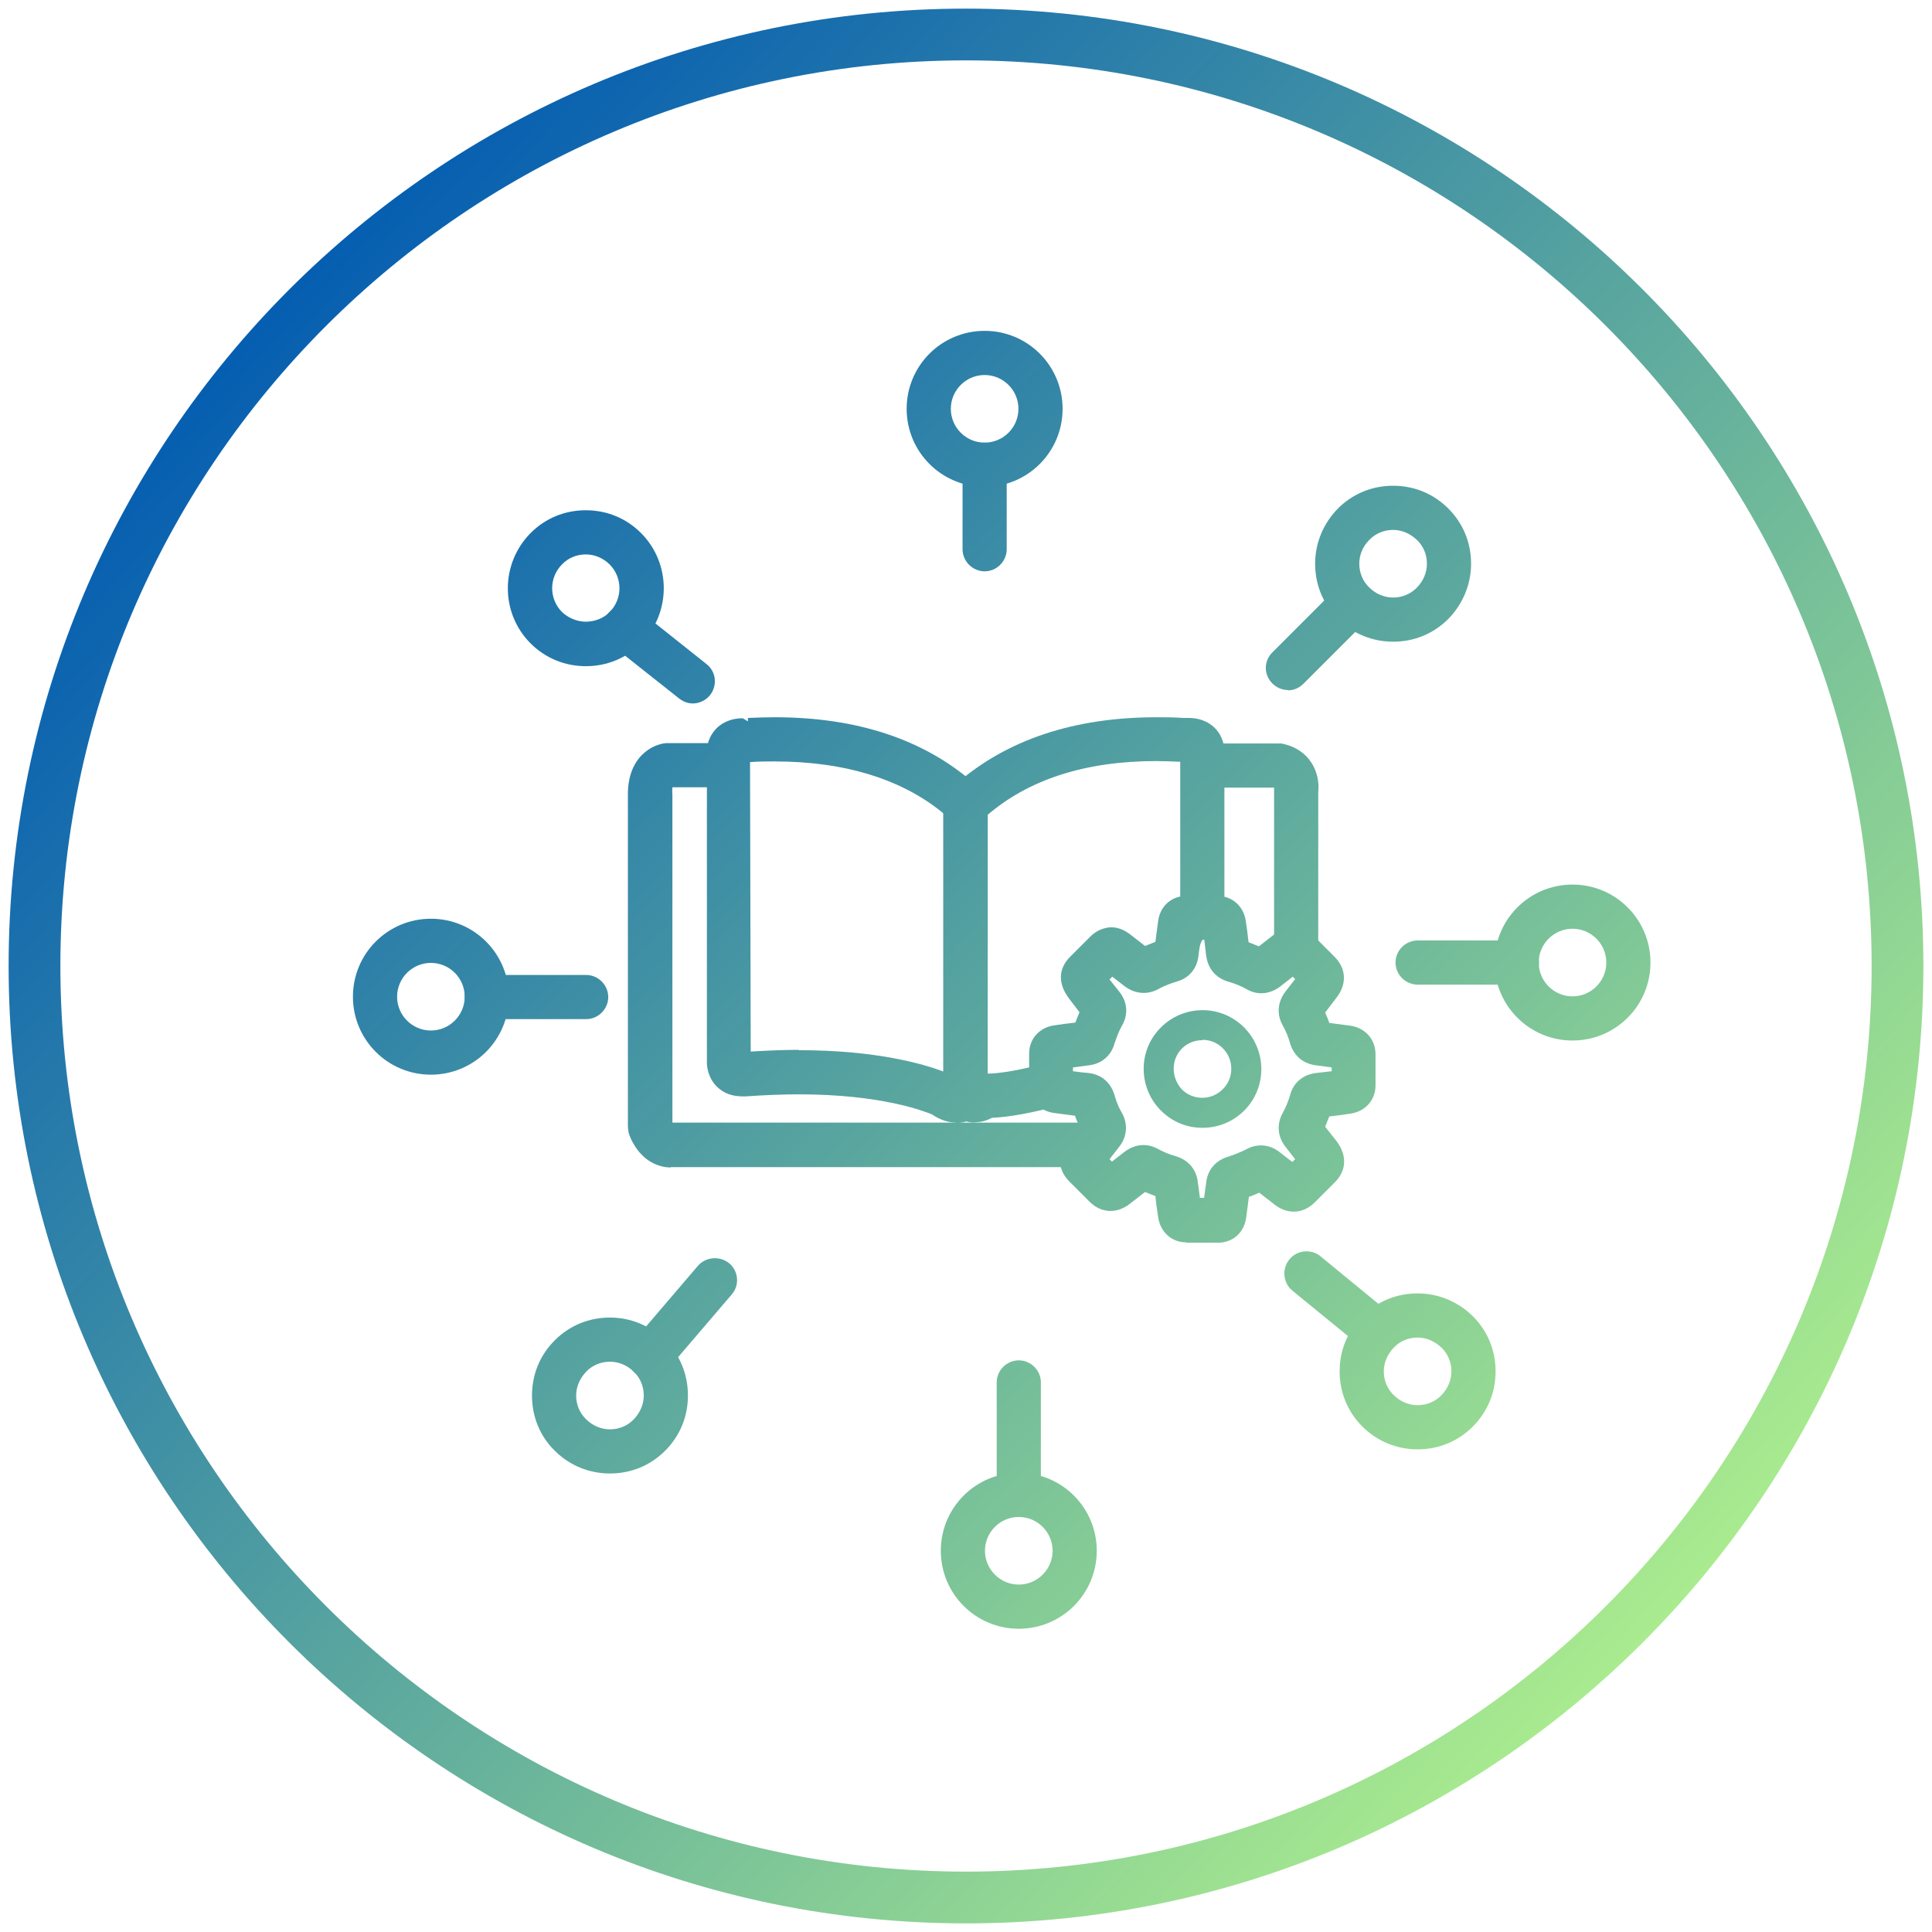 <?xml version="1.0" encoding="UTF-8"?>
<svg xmlns="http://www.w3.org/2000/svg" xmlns:xlink="http://www.w3.org/1999/xlink" id="Layer_1" data-name="Layer 1" width="56" height="56" viewBox="0 0 56 56">
  <defs>
    <style>
      .cls-1 {
        fill: url(#linear-gradient);
      }

      .cls-1, .cls-2, .cls-3, .cls-4, .cls-5, .cls-6, .cls-7, .cls-8, .cls-9, .cls-10, .cls-11, .cls-12, .cls-13, .cls-14, .cls-15, .cls-16, .cls-17, .cls-18, .cls-19, .cls-20, .cls-21, .cls-22, .cls-23, .cls-24, .cls-25, .cls-26, .cls-27, .cls-28, .cls-29, .cls-30, .cls-31, .cls-32, .cls-33, .cls-34, .cls-35, .cls-36, .cls-37, .cls-38, .cls-39, .cls-40, .cls-41, .cls-42, .cls-43, .cls-44, .cls-45 {
        stroke-width: 0px;
      }

      .cls-2 {
        fill: url(#linear-gradient-38);
      }

      .cls-3 {
        fill: url(#linear-gradient-33);
      }

      .cls-4 {
        fill: url(#linear-gradient-29);
      }

      .cls-5 {
        fill: url(#linear-gradient-32);
      }

      .cls-6 {
        fill: url(#linear-gradient-30);
      }

      .cls-7 {
        fill: url(#linear-gradient-31);
      }

      .cls-8 {
        fill: url(#linear-gradient-36);
      }

      .cls-9 {
        fill: url(#linear-gradient-39);
      }

      .cls-10 {
        fill: url(#linear-gradient-34);
      }

      .cls-11 {
        fill: url(#linear-gradient-37);
      }

      .cls-12 {
        fill: url(#linear-gradient-35);
      }

      .cls-13 {
        fill: url(#linear-gradient-28);
      }

      .cls-14 {
        fill: url(#linear-gradient-25);
      }

      .cls-15 {
        fill: url(#linear-gradient-11);
      }

      .cls-16 {
        fill: url(#linear-gradient-12);
      }

      .cls-17 {
        fill: url(#linear-gradient-13);
      }

      .cls-18 {
        fill: url(#linear-gradient-10);
      }

      .cls-19 {
        fill: url(#linear-gradient-17);
      }

      .cls-20 {
        fill: url(#linear-gradient-16);
      }

      .cls-21 {
        fill: url(#linear-gradient-19);
      }

      .cls-22 {
        fill: url(#linear-gradient-15);
      }

      .cls-23 {
        fill: url(#linear-gradient-23);
      }

      .cls-24 {
        fill: url(#linear-gradient-21);
      }

      .cls-25 {
        fill: url(#linear-gradient-18);
      }

      .cls-26 {
        fill: url(#linear-gradient-14);
      }

      .cls-27 {
        fill: url(#linear-gradient-22);
      }

      .cls-28 {
        fill: url(#linear-gradient-20);
      }

      .cls-29 {
        fill: url(#linear-gradient-27);
      }

      .cls-30 {
        fill: url(#linear-gradient-24);
      }

      .cls-31 {
        fill: url(#linear-gradient-26);
      }

      .cls-32 {
        fill: url(#linear-gradient-45);
      }

      .cls-33 {
        fill: url(#linear-gradient-44);
      }

      .cls-34 {
        fill: url(#linear-gradient-42);
      }

      .cls-35 {
        fill: url(#linear-gradient-43);
      }

      .cls-36 {
        fill: url(#linear-gradient-40);
      }

      .cls-37 {
        fill: url(#linear-gradient-41);
      }

      .cls-38 {
        fill: url(#linear-gradient-4);
      }

      .cls-39 {
        fill: url(#linear-gradient-2);
      }

      .cls-40 {
        fill: url(#linear-gradient-3);
      }

      .cls-41 {
        fill: url(#linear-gradient-8);
      }

      .cls-42 {
        fill: url(#linear-gradient-9);
      }

      .cls-43 {
        fill: url(#linear-gradient-7);
      }

      .cls-44 {
        fill: url(#linear-gradient-5);
      }

      .cls-45 {
        fill: url(#linear-gradient-6);
      }
    </style>
    <linearGradient id="linear-gradient" x1="51.29" y1="49.46" x2="6.26" y2="7.96" gradientUnits="userSpaceOnUse">
      <stop offset="0" stop-color="#b5f58c"></stop>
      <stop offset="1" stop-color="#0059b2"></stop>
    </linearGradient>
    <linearGradient id="linear-gradient-2" x1="51.2" y1="47.39" x2="10.95" y2="7.02" xlink:href="#linear-gradient"></linearGradient>
    <linearGradient id="linear-gradient-3" x1="50.88" y1="47.07" x2="11.43" y2="7.5" xlink:href="#linear-gradient"></linearGradient>
    <linearGradient id="linear-gradient-4" x1="46.13" y1="42.31" x2="18.36" y2="14.46" xlink:href="#linear-gradient"></linearGradient>
    <linearGradient id="linear-gradient-5" x1="45.68" y1="41.86" x2="19.02" y2="15.11" xlink:href="#linear-gradient"></linearGradient>
    <linearGradient id="linear-gradient-6" x1="47.99" y1="50.66" x2="7.94" y2="10.49" xlink:href="#linear-gradient"></linearGradient>
    <linearGradient id="linear-gradient-7" x1="47.63" y1="50.3" x2="8.18" y2="10.73" xlink:href="#linear-gradient"></linearGradient>
    <linearGradient id="linear-gradient-8" x1="51.79" y1="47.13" x2="11.41" y2="6.63" xlink:href="#linear-gradient"></linearGradient>
    <linearGradient id="linear-gradient-9" x1="51.3" y1="46.64" x2="11.85" y2="7.07" xlink:href="#linear-gradient"></linearGradient>
    <linearGradient id="linear-gradient-10" x1="55.77" y1="43.29" x2="15.14" y2="2.53" xlink:href="#linear-gradient"></linearGradient>
    <linearGradient id="linear-gradient-11" x1="55.22" y1="42.74" x2="15.77" y2="3.17" xlink:href="#linear-gradient"></linearGradient>
    <linearGradient id="linear-gradient-12" x1="45.36" y1="53.08" x2="5.46" y2="13.06" xlink:href="#linear-gradient"></linearGradient>
    <linearGradient id="linear-gradient-13" x1="45.1" y1="52.82" x2="5.65" y2="13.26" xlink:href="#linear-gradient"></linearGradient>
    <linearGradient id="linear-gradient-14" x1="58.61" y1="42.02" x2="17.34" y2=".62" xlink:href="#linear-gradient"></linearGradient>
    <linearGradient id="linear-gradient-15" x1="57.28" y1="40.68" x2="17.83" y2="1.11" xlink:href="#linear-gradient"></linearGradient>
    <linearGradient id="linear-gradient-16" x1="61.93" y1="37.96" x2="20.65" y2="-3.44" xlink:href="#linear-gradient"></linearGradient>
    <linearGradient id="linear-gradient-17" x1="60.97" y1="37" x2="21.53" y2="-2.57" xlink:href="#linear-gradient"></linearGradient>
    <linearGradient id="linear-gradient-18" x1="58.37" y1="40.73" x2="17.1" y2="-.67" xlink:href="#linear-gradient"></linearGradient>
    <linearGradient id="linear-gradient-19" x1="57.8" y1="40.16" x2="18.35" y2=".59" xlink:href="#linear-gradient"></linearGradient>
    <linearGradient id="linear-gradient-20" x1="50.02" y1="48.71" x2="8.75" y2="7.32" xlink:href="#linear-gradient"></linearGradient>
    <linearGradient id="linear-gradient-21" x1="49.63" y1="48.32" x2="10.18" y2="8.75" xlink:href="#linear-gradient"></linearGradient>
    <linearGradient id="linear-gradient-22" x1="41.77" y1="57.23" x2=".5" y2="15.83" xlink:href="#linear-gradient"></linearGradient>
    <linearGradient id="linear-gradient-23" x1="41.23" y1="56.68" x2="1.78" y2="17.11" xlink:href="#linear-gradient"></linearGradient>
    <linearGradient id="linear-gradient-24" x1="38.45" y1="61.28" x2="-2.81" y2="19.89" xlink:href="#linear-gradient"></linearGradient>
    <linearGradient id="linear-gradient-25" x1="37.54" y1="60.37" x2="-1.91" y2="20.8" xlink:href="#linear-gradient"></linearGradient>
    <linearGradient id="linear-gradient-26" x1="42.01" y1="58.51" x2=".74" y2="17.12" xlink:href="#linear-gradient"></linearGradient>
    <linearGradient id="linear-gradient-27" x1="40.71" y1="57.2" x2="1.26" y2="17.64" xlink:href="#linear-gradient"></linearGradient>
    <linearGradient id="linear-gradient-28" x1="50.36" y1="50.53" x2="9.09" y2="9.13" xlink:href="#linear-gradient"></linearGradient>
    <linearGradient id="linear-gradient-29" x1="48.89" y1="49.05" x2="9.44" y2="9.48" xlink:href="#linear-gradient"></linearGradient>
    <linearGradient id="linear-gradient-30" x1="57.15" y1="42.57" x2="15.18" y2=".47" xlink:href="#linear-gradient"></linearGradient>
    <linearGradient id="linear-gradient-31" x1="56.27" y1="41.69" x2="16.82" y2="2.12" xlink:href="#linear-gradient"></linearGradient>
    <linearGradient id="linear-gradient-32" x1="43.64" y1="55.85" x2="1.87" y2="13.95" xlink:href="#linear-gradient"></linearGradient>
    <linearGradient id="linear-gradient-33" x1="42.86" y1="55.06" x2="3.41" y2="15.5" xlink:href="#linear-gradient"></linearGradient>
    <linearGradient id="linear-gradient-34" x1="50.1" y1="48.98" x2="8.54" y2="7.3" xlink:href="#linear-gradient"></linearGradient>
    <linearGradient id="linear-gradient-35" x1="49.53" y1="48.41" x2="10.08" y2="8.84" xlink:href="#linear-gradient"></linearGradient>
    <linearGradient id="linear-gradient-36" x1="42.76" y1="61.26" x2="-2.72" y2="15.64" xlink:href="#linear-gradient"></linearGradient>
    <linearGradient id="linear-gradient-37" x1="39.71" y1="58.2" x2=".26" y2="18.63" xlink:href="#linear-gradient"></linearGradient>
    <linearGradient id="linear-gradient-38" x1="43.95" y1="57.39" x2="1.98" y2="15.29" xlink:href="#linear-gradient"></linearGradient>
    <linearGradient id="linear-gradient-39" x1="42.24" y1="55.68" x2="2.79" y2="16.11" xlink:href="#linear-gradient"></linearGradient>
    <linearGradient id="linear-gradient-40" x1="50.66" y1="50.62" x2="9.01" y2="8.84" xlink:href="#linear-gradient"></linearGradient>
    <linearGradient id="linear-gradient-41" x1="48.99" y1="48.95" x2="9.54" y2="9.38" xlink:href="#linear-gradient"></linearGradient>
    <linearGradient id="linear-gradient-42" x1="57.79" y1="44.04" x2="15.55" y2="1.67" xlink:href="#linear-gradient"></linearGradient>
    <linearGradient id="linear-gradient-43" x1="55.86" y1="42.1" x2="16.41" y2="2.53" xlink:href="#linear-gradient"></linearGradient>
    <linearGradient id="linear-gradient-44" x1="62.6" y1="42.98" x2="15.88" y2="-3.88" xlink:href="#linear-gradient"></linearGradient>
    <linearGradient id="linear-gradient-45" x1="58.8" y1="39.17" x2="19.35" y2="-.4" xlink:href="#linear-gradient"></linearGradient>
  </defs>
  <path class="cls-1" d="m28,55.75C12.7,55.75.25,43.3.25,28S12.7.25,28,.25s27.75,12.45,27.75,27.75-12.45,27.75-27.75,27.75Zm0-54C13.53,1.75,1.75,13.53,1.75,28s11.78,26.25,26.25,26.25,26.25-11.78,26.25-26.25S42.47,1.75,28,1.75Z"></path>
  <g>
    <g>
      <g>
        <path class="cls-39" d="m34.38,36.01c-.42,0-.75-.3-.81-.73-.03-.2-.06-.4-.08-.61-.1-.04-.2-.08-.3-.12l-.45.35c-.17.13-.36.2-.55.2-.22,0-.43-.09-.61-.27l-.58-.58c-.34-.34-.37-.78-.07-1.16l.35-.45c-.04-.1-.09-.2-.12-.3-.2-.03-.41-.05-.61-.08-.43-.06-.72-.39-.72-.81,0-.3,0-.61,0-.91,0-.43.3-.76.73-.82.2-.03.41-.06.61-.08.04-.11.08-.2.12-.3l-.29-.38c-.35-.45-.32-.89.02-1.23l.58-.58c.2-.2.41-.25.55-.27h.11c.17.01.33.08.48.19l.45.35c.1-.04.2-.08.3-.12.03-.2.05-.41.08-.61.06-.43.39-.72.81-.72h.91c.43,0,.76.3.82.73.03.2.06.41.08.61.1.04.2.08.3.12l.45-.35c.17-.13.36-.2.55-.2.22,0,.43.09.61.27l.58.58c.34.34.36.78.08,1.16l-.35.46c.04.1.09.2.12.3l.61.08c.42.06.72.38.73.81,0,.31,0,.61,0,.92,0,.43-.3.76-.73.82-.2.03-.4.06-.61.08-.04.1-.08.2-.12.3l.31.39c.33.42.32.87-.03,1.22l-.58.58c-.18.18-.39.27-.61.27-.19,0-.38-.07-.55-.2l-.45-.35c-.1.04-.19.09-.3.12l-.08.61c-.06.43-.39.72-.81.72h-.46s-.46,0-.46,0Zm.52-1.28c.02-.15.04-.29.06-.44.04-.38.27-.65.63-.76.19-.06.36-.13.52-.21.14-.08.29-.12.44-.12.2,0,.39.07.56.21.11.09.23.18.35.27l.08-.08-.28-.36c-.23-.29-.26-.66-.08-.98.09-.16.16-.33.22-.54.1-.35.38-.58.76-.62l.44-.05v-.11l-.44-.06c-.38-.04-.65-.27-.76-.62-.06-.21-.13-.38-.22-.54-.18-.32-.15-.68.08-.98l.28-.36-.07-.07-.37.29c-.16.12-.35.19-.54.19-.15,0-.29-.04-.43-.12-.16-.09-.33-.16-.54-.22-.36-.11-.58-.38-.63-.76l-.06-.51-.05-.03v.1c-.07.09-.09.26-.11.44-.04.38-.27.66-.63.76-.2.06-.37.13-.52.21-.14.08-.29.12-.44.12-.2,0-.39-.07-.56-.2l-.35-.27-.08.08.28.35c.24.3.27.67.08.99-.08.14-.15.32-.22.53-.1.35-.38.58-.75.62l-.45.06v.11c.15.02.29.04.44.05.38.04.65.27.76.63.06.21.13.38.22.53.18.32.15.69-.08.98l-.28.36.07.07.36-.28c.17-.13.36-.2.55-.2.15,0,.29.04.42.11.16.09.33.16.54.22.35.11.58.38.62.75.02.15.04.3.06.45h.11Z"></path>
        <path class="cls-40" d="m34.85,35.91c-.15,0-.31,0-.46,0-.37,0-.66-.27-.71-.64-.03-.22-.06-.44-.09-.67-.14-.05-.28-.1-.4-.17-.16.13-.33.26-.5.39-.34.26-.73.24-1.03-.06l-.58-.58c-.3-.3-.33-.69-.07-1.02.13-.17.26-.33.39-.5-.06-.13-.12-.26-.17-.4-.22-.03-.45-.06-.67-.09-.38-.05-.63-.34-.64-.72,0-.3,0-.61,0-.91,0-.38.26-.67.64-.72.22-.03.45-.06.67-.09.05-.15.1-.28.17-.4-.11-.14-.22-.29-.33-.43l-.05-.07c-.26-.34-.24-.72.07-1.03l.58-.58c.18-.18.36-.23.49-.24h.05s.05,0,.05,0c.15.01.3.07.43.17l.5.39c.13-.06.26-.12.4-.17.03-.22.06-.45.09-.67.05-.38.34-.63.72-.64.3,0,.61,0,.91,0,.38,0,.67.26.72.64.03.22.06.45.09.67.14.05.28.1.4.17l.5-.38c.34-.26.73-.24,1.03.06l.58.58c.3.3.33.69.07,1.02-.13.17-.26.34-.39.5.06.13.12.26.17.4.22.03.45.06.67.09.37.05.63.34.64.71,0,.31,0,.61,0,.91h0c0,.38-.26.67-.64.72-.22.03-.44.06-.67.09-.05.14-.1.28-.17.4.11.15.23.29.34.44.3.4.28.78-.02,1.09l-.58.58c-.3.3-.69.32-1.03.06l-.17-.13c-.11-.08-.22-.17-.33-.25-.13.06-.26.12-.4.17-.03.22-.06.45-.09.67-.05.38-.34.63-.72.64-.15,0-.31,0-.46,0Zm-.1-.8h0s0,0,0,0Zm-.04-.29h.28c.02-.18.05-.35.07-.53.04-.33.24-.58.56-.68.2-.06.38-.13.54-.22.29-.17.62-.14.89.08.14.11.28.22.42.33l.2-.2c-.11-.14-.22-.29-.33-.43-.21-.26-.23-.59-.08-.87.09-.16.17-.35.23-.56.09-.31.34-.52.67-.55.18-.02.35-.04.53-.07,0-.1,0-.19,0-.28-.18-.02-.35-.05-.53-.07-.33-.04-.58-.24-.67-.55-.06-.21-.14-.39-.23-.56-.16-.28-.13-.61.07-.87.11-.14.23-.29.34-.43l-.2-.2-.44.34c-.25.2-.57.23-.86.07-.16-.09-.35-.17-.56-.23-.31-.09-.52-.34-.55-.67-.02-.18-.04-.35-.07-.53-.1,0-.19,0-.28,0-.02.18-.05.35-.07.53-.04.34-.24.58-.56.68-.21.06-.38.13-.54.22-.29.17-.62.14-.89-.07l-.42-.33-.2.2c.11.14.22.29.33.43.21.26.24.59.07.88-.09.15-.16.33-.23.55-.09.31-.34.51-.67.55-.18.02-.36.04-.53.07,0,.1,0,.19,0,.28.18.02.35.05.53.07.33.04.58.24.68.56.06.21.14.39.23.55.16.28.13.61-.07.87-.11.14-.23.29-.34.43l.2.2c.14-.11.29-.22.43-.33.26-.2.59-.23.87-.08.16.09.35.17.56.23.31.1.51.34.55.67.02.18.04.36.07.53Zm1.66-.51h0s0,0,0,0Zm1.92-2.05s0,0,0,0c0,0,0,0,0,0Zm.24-.21s0,0,0,0t0,0Zm.16-.64h0s0,0,0,0h0Zm.29-.54h0,0Zm-7.81-.97s0,0,0,0c0,0,0,0,0,0Zm7.11-.21h0,0Zm-.09-.57s0,0,0,0c0,0,0,0,0,0Zm-1.84-1.48s0,0,0,0h0Zm-3.04,0h0s0,0,0,0Zm2.81-.1s0,0,0,0c0,0,0,0,0,0Z"></path>
      </g>
      <g>
        <path class="cls-38" d="m34.85,32.69c-.46,0-.88-.18-1.2-.5-.32-.32-.5-.75-.5-1.21,0-.46.18-.88.5-1.2.32-.32.75-.5,1.21-.5.94,0,1.7.77,1.7,1.71,0,.94-.76,1.7-1.7,1.7h0Zm0-2.54c-.23,0-.44.09-.59.24-.16.16-.24.37-.24.59s.09.44.24.6c.16.16.37.24.59.24.46,0,.84-.38.84-.84,0-.46-.37-.84-.83-.84v-.07s0,.07,0,.07Z"></path>
        <path class="cls-44" d="m34.85,32.62c-.44,0-.85-.17-1.16-.48s-.48-.72-.48-1.16c0-.44.17-.85.48-1.16.31-.31.72-.48,1.16-.48h0c.9,0,1.63.74,1.63,1.64,0,.9-.73,1.63-1.63,1.63h0Zm0-2.54c-.24,0-.47.09-.64.26-.17.17-.26.4-.26.64s.09.47.26.64c.17.17.4.26.64.26h0c.5,0,.9-.41.9-.9,0-.5-.4-.9-.9-.91h0Zm1.27.91h0,0Z"></path>
      </g>
    </g>
    <g>
      <path class="cls-45" d="m27.71,32.54c-.22,0-.46-.08-.7-.24-.22-.09-1.46-.58-3.85-.58-.47,0-.99.02-1.56.06-.02,0-.04,0-.05,0-.23,0-.48-.04-.7-.22-.15-.12-.33-.34-.36-.72v-9.04c-.01-.18.06-.46.26-.67.13-.14.38-.31.78-.31l.15.09v-.1c.26-.01.52-.02.77-.02,2.39,0,4.33.64,5.79,1.92.25.22.39.53.39.87v8.03c-.04.41-.23.71-.54.86-.12.06-.25.08-.38.08Zm-4.56-2.1c2.26,0,3.61.4,4.2.62v-7.48c-1.18-.98-2.84-1.51-4.9-1.51-.23,0-.47,0-.71.02l.02,8.39c.5-.03.96-.05,1.39-.05Z"></path>
      <path class="cls-43" d="m27.71,32.44c-.18,0-.39-.06-.64-.22h0s-1.71-.83-5.47-.54c-.04,0-.39.04-.69-.2-.13-.11-.3-.31-.33-.65v-9.04c-.01-.15.05-.41.23-.61.12-.13.34-.28.7-.28.03,0,.08,0,.15,0,2.71-.15,4.9.48,6.5,1.87h0c.23.2.36.49.36.79v8.03c-.03.3-.17.62-.48.77-.09.04-.2.07-.34.07Zm-4.56-1.9c2.46,0,3.83.47,4.3.67v-7.63c-1.38-1.19-3.3-1.73-5.71-1.59-.03,0-.05,0-.07,0v8.6c.54-.04,1.03-.05,1.49-.05Zm-1.65.07s-.01,0-.02,0c0,0,.01,0,.02,0h0Zm5.96-7.01h0,0Zm-5.8-1.8h0s0,0,0,0Z"></path>
    </g>
    <g>
      <path class="cls-41" d="m28.26,32.54c-.13,0-.26-.03-.38-.08-.35-.16-.51-.52-.54-.79v-8.1c0-.33.14-.64.39-.86,1.46-1.27,3.41-1.92,5.79-1.92.25,0,.51,0,.78.02.07,0,.12,0,.15,0,.4,0,.65.17.78.31.21.22.27.51.26.71v4.77c0,.35-.29.64-.64.64s-.64-.29-.64-.64v-4.52c-.27-.01-.49-.02-.7-.02-2.06,0-3.72.54-4.93,1.6l.04,7.46s.01,0,.01,0c.08,0,.62-.01,1.67-.3.06-.02.11-.02.17-.02.29,0,.54.19.62.47.04.17.02.34-.06.49-.08.15-.22.25-.39.3-.99.27-1.61.33-1.89.34-.14.08-.32.13-.49.13Z"></path>
      <path class="cls-42" d="m28.26,32.44c-.14,0-.25-.03-.33-.07-.31-.15-.45-.46-.48-.71v-8.09c0-.3.13-.59.35-.79,1.6-1.4,3.79-2.02,6.5-1.87.07,0,.12,0,.15,0,.37,0,.59.15.71.28.19.2.24.46.23.63v4.78c0,.3-.24.54-.54.54s-.54-.24-.54-.54v-4.61s-.05,0-.07,0c-2.42-.14-4.35.4-5.72,1.6v7.63s.12,0,.12,0h0s.55.01,1.7-.3c.29-.08.59.09.66.38.08.29-.09.59-.38.66-.97.27-1.58.32-1.86.34-.19.1-.35.13-.49.13Zm6.05-10.64s0,.02,0,.03v-.03Z"></path>
    </g>
    <g>
      <path class="cls-18" d="m37.57,28.18c-.35,0-.64-.29-.64-.64v-4.71s-1.86,0-1.86,0c-.35,0-.64-.29-.64-.64s.29-.64.64-.64h2.07c.83.16,1.13.84,1.07,1.41v4.58c0,.35-.29.64-.64.64Z"></path>
      <path class="cls-15" d="m37.57,28.08c-.3,0-.54-.24-.54-.54v-4.71s0-.08-.01-.09c0,0-.01,0-.03-.01h-1.91c-.3,0-.54-.24-.54-.54s.24-.54.54-.54h2.07c.81.15,1.02.84.97,1.3v4.59c0,.3-.24.54-.54.54Z"></path>
    </g>
    <g>
      <path class="cls-16" d="m19.43,33.84c-.73-.02-1.1-.65-1.21-1.01l-.02-.17v-9.59c-.02-1.14.72-1.5,1.11-1.53h1.55c.35,0,.64.29.64.64s-.29.64-.64.64h-1.37s-.01.1,0,.24v9.48h11.98c.35,0,.64.3.64.65s-.29.64-.64.64h-12.02Z"></path>
      <path class="cls-17" d="m31.45,33.74h-12.02c-.67-.02-1.01-.6-1.11-.94l-.02-.15v-9.57c-.01-1.06.66-1.4,1.02-1.43h1.54c.3,0,.54.24.54.54s-.24.54-.54.54h-1.41s-.07.13-.07.34v9.48s.06.1.08.11h11.99c.3,0,.54.24.54.54s-.24.54-.54.54Z"></path>
    </g>
  </g>
  <g>
    <path class="cls-26" d="m28.54,14.11c-1.25,0-2.26-1.01-2.26-2.26s1.01-2.26,2.26-2.26,2.26,1.01,2.26,2.26-1.01,2.26-2.26,2.26Zm0-3.24c-.54,0-.98.44-.98.98s.44.98.98.98.98-.44.98-.98-.44-.98-.98-.98Z"></path>
    <path class="cls-22" d="m28.54,14.01c-1.19,0-2.16-.97-2.16-2.16s.97-2.16,2.16-2.16,2.16.97,2.16,2.16-.97,2.16-2.16,2.16Zm0-3.24c-.59,0-1.08.48-1.08,1.08s.48,1.08,1.08,1.08,1.08-.48,1.08-1.08-.48-1.08-1.08-1.08Z"></path>
  </g>
  <g>
    <path class="cls-20" d="m40.38,18.6c-.6,0-1.17-.23-1.6-.66-.43-.43-.66-.99-.66-1.6s.24-1.17.66-1.6c.43-.43.99-.66,1.6-.66s1.17.23,1.6.66c.43.43.66.99.66,1.6,0,.6-.24,1.17-.66,1.6-.43.43-.99.66-1.6.66Zm0-3.24c-.26,0-.51.1-.69.29-.19.19-.29.43-.29.69s.1.51.29.69c.18.18.43.29.69.29s.51-.1.69-.29c.18-.18.29-.43.29-.69s-.1-.51-.29-.69-.43-.29-.69-.29Z"></path>
    <path class="cls-19" d="m40.38,18.51c-.55,0-1.11-.21-1.53-.63s-.63-.95-.63-1.53.23-1.12.63-1.53c.84-.84,2.21-.84,3.05,0,.84.84.84,2.21,0,3.05-.42.42-.97.63-1.53.63Zm0-3.24c-.28,0-.55.11-.76.32s-.32.47-.32.76.11.56.32.76c.42.42,1.1.42,1.52,0s.42-1.1,0-1.52c-.21-.21-.49-.32-.76-.32Z"></path>
  </g>
  <g>
    <path class="cls-25" d="m45.58,30.16c-1.25,0-2.26-1.01-2.26-2.26s1.01-2.26,2.26-2.26,2.26,1.01,2.26,2.26-1.01,2.26-2.26,2.26Zm0-3.24c-.54,0-.98.44-.98.98s.44.98.98.98.98-.44.98-.98-.44-.98-.98-.98Z"></path>
    <path class="cls-21" d="m45.58,30.06c-1.19,0-2.16-.97-2.16-2.16s.97-2.16,2.16-2.16,2.16.97,2.16,2.16-.97,2.16-2.16,2.16Zm0-3.24c-.59,0-1.08.48-1.08,1.08s.48,1.08,1.08,1.08,1.08-.48,1.08-1.08-.48-1.08-1.08-1.08Z"></path>
  </g>
  <g>
    <path class="cls-28" d="m41.09,42.01c-.6,0-1.17-.23-1.6-.66-.43-.43-.66-.99-.66-1.6s.23-1.17.66-1.6c.43-.43.99-.66,1.6-.66s1.17.24,1.6.66c.43.43.66.99.66,1.6s-.23,1.17-.66,1.6c-.43.43-.99.66-1.6.66Zm0-3.24c-.26,0-.51.1-.69.29s-.29.43-.29.69.1.51.29.69c.18.18.43.29.69.29s.51-.1.69-.29c.18-.18.29-.43.29-.69s-.1-.51-.29-.69-.43-.29-.69-.29Z"></path>
    <path class="cls-24" d="m41.09,41.91c-.55,0-1.11-.21-1.53-.63-.84-.84-.84-2.21,0-3.05s2.21-.84,3.05,0,.84,2.21,0,3.05c-.42.42-.97.63-1.53.63Zm0-3.24c-.28,0-.55.1-.76.31-.42.42-.42,1.1,0,1.52s1.1.42,1.52,0,.42-1.1,0-1.52c-.21-.21-.49-.31-.76-.31Z"></path>
  </g>
  <g>
    <path class="cls-27" d="m29.53,47.21c-1.25,0-2.26-1.01-2.26-2.26s1.01-2.26,2.26-2.26,2.26,1.01,2.26,2.26-1.01,2.26-2.26,2.26Zm0-3.24c-.54,0-.98.44-.98.98s.44.98.98.98.98-.44.98-.98-.44-.98-.98-.98Z"></path>
    <path class="cls-23" d="m29.53,47.11c-1.19,0-2.16-.97-2.16-2.16s.97-2.16,2.16-2.16,2.16.97,2.16,2.16-.97,2.16-2.16,2.16Zm0-3.24c-.59,0-1.08.48-1.08,1.08s.48,1.08,1.08,1.08,1.08-.48,1.08-1.08-.48-1.08-1.08-1.08Z"></path>
  </g>
  <g>
    <path class="cls-30" d="m17.68,42.71c-.6,0-1.17-.23-1.6-.66-.43-.42-.66-.99-.66-1.6s.23-1.17.66-1.6c.43-.43.99-.66,1.6-.66s1.17.24,1.6.66c.43.42.66.99.66,1.6s-.23,1.17-.66,1.6c-.43.43-.99.66-1.6.66Zm0-3.24c-.26,0-.51.1-.69.29s-.29.43-.29.69.1.51.29.69c.18.18.43.29.69.29s.51-.1.69-.29.29-.43.29-.69-.1-.51-.29-.69c-.18-.18-.43-.29-.69-.29Z"></path>
    <path class="cls-14" d="m17.68,42.61c-.55,0-1.11-.21-1.53-.63-.84-.84-.84-2.21,0-3.05.84-.84,2.21-.84,3.05,0,.84.84.84,2.21,0,3.05-.42.42-.97.63-1.53.63Zm0-3.24c-.28,0-.55.11-.76.32-.42.42-.42,1.1,0,1.52.42.42,1.11.42,1.52,0,.42-.42.42-1.1,0-1.52-.21-.21-.49-.32-.76-.32Z"></path>
  </g>
  <g>
    <path class="cls-31" d="m12.49,31.15c-1.25,0-2.26-1.01-2.26-2.26s1.01-2.26,2.26-2.26,2.26,1.01,2.26,2.26-1.01,2.26-2.26,2.26Zm0-3.24c-.54,0-.98.44-.98.98s.44.98.98.98.98-.44.98-.98-.44-.98-.98-.98Z"></path>
    <path class="cls-29" d="m12.49,31.05c-1.19,0-2.16-.97-2.16-2.16s.97-2.16,2.16-2.16,2.16.97,2.16,2.16-.97,2.16-2.16,2.16Zm0-3.24c-.59,0-1.08.48-1.08,1.08s.48,1.08,1.08,1.08,1.08-.48,1.08-1.08-.48-1.08-1.08-1.08Z"></path>
  </g>
  <g>
    <path class="cls-13" d="m16.98,19.31c-.6,0-1.17-.23-1.6-.66-.88-.88-.88-2.31,0-3.2.43-.43.99-.66,1.6-.66s1.17.23,1.6.66c.88.88.88,2.32,0,3.2-.43.43-.99.66-1.6.66Zm0-3.24c-.26,0-.51.1-.69.29-.38.38-.38,1,0,1.38.18.17.43.28.69.28s.52-.1.69-.28c.38-.38.38-1,0-1.38-.18-.18-.43-.29-.69-.29Z"></path>
    <path class="cls-4" d="m16.98,19.21c-.58,0-1.12-.23-1.53-.63-.84-.84-.84-2.21,0-3.05s2.21-.84,3.05,0,.84,2.21,0,3.05c-.41.41-.95.63-1.53.63Zm0-3.24c-.28,0-.55.1-.76.31-.42.42-.42,1.1,0,1.52s1.12.41,1.52,0,.42-1.1,0-1.52c-.21-.21-.49-.31-.76-.31Z"></path>
  </g>
  <g>
    <path class="cls-6" d="m41.09,28.54c-.35,0-.64-.29-.64-.64s.29-.64.64-.64h2.88c.35,0,.64.29.64.64s-.29.64-.64.64h-2.88Z"></path>
    <path class="cls-7" d="m43.96,28.44h-2.88c-.3,0-.54-.24-.54-.54s.24-.54.54-.54h2.88c.3,0,.54.24.54.54s-.24.54-.54.54Z"></path>
  </g>
  <g>
    <path class="cls-5" d="m29.53,43.97c-.35,0-.64-.29-.64-.64v-3.26c0-.35.29-.64.64-.64s.64.29.64.64v3.26c0,.35-.29.64-.64.64Z"></path>
    <path class="cls-3" d="m29.53,43.87c-.3,0-.54-.24-.54-.54v-3.26c0-.3.24-.54.54-.54s.54.24.54.54v3.26c0,.3-.24.54-.54.54Z"></path>
  </g>
  <g>
    <path class="cls-10" d="m39.94,39.24c-.15,0-.29-.05-.41-.14l-2.07-1.69c-.27-.22-.31-.63-.09-.9.12-.15.3-.24.5-.24.15,0,.29.05.4.14l2.07,1.7c.27.22.31.63.09.9-.12.15-.3.23-.5.23Z"></path>
    <path class="cls-12" d="m39.94,39.14c-.12,0-.24-.04-.34-.12l-2.07-1.69c-.23-.19-.27-.53-.08-.76.19-.23.53-.26.76-.08l2.07,1.69c.23.19.27.53.08.76-.11.13-.26.2-.42.2Z"></path>
  </g>
  <g>
    <path class="cls-8" d="m18.83,39.95c-.15,0-.3-.05-.42-.15-.27-.23-.3-.64-.07-.9l1.89-2.21c.12-.14.3-.22.49-.22.15,0,.3.05.42.15.27.23.3.64.07.9l-1.89,2.21c-.12.14-.3.22-.49.22Z"></path>
    <path class="cls-11" d="m18.83,39.85c-.12,0-.25-.04-.35-.13-.23-.19-.25-.54-.06-.76l1.89-2.21c.2-.23.54-.25.76-.06.23.19.25.54.06.76l-1.89,2.21c-.11.13-.26.19-.41.19Z"></path>
  </g>
  <g>
    <path class="cls-2" d="m14.11,29.54c-.35,0-.64-.29-.64-.64s.29-.64.64-.64h2.88c.35,0,.64.29.64.64s-.29.64-.64.64h-2.88Z"></path>
    <path class="cls-9" d="m16.98,29.44h-2.88c-.3,0-.54-.24-.54-.54s.24-.54.54-.54h2.88c.3,0,.54.24.54.54s-.24.54-.54.54Z"></path>
  </g>
  <g>
    <path class="cls-36" d="m20.09,20.39c-.15,0-.28-.05-.4-.14l-1.97-1.56c-.28-.22-.32-.62-.1-.9.12-.15.31-.24.5-.24.15,0,.28.05.4.14l1.96,1.56c.28.22.32.62.1.9-.12.15-.31.24-.5.24Z"></path>
    <path class="cls-37" d="m20.09,20.29c-.12,0-.24-.04-.34-.12l-1.96-1.56c-.23-.19-.27-.53-.09-.76.19-.23.53-.27.76-.09l1.96,1.56c.23.19.27.53.09.76-.11.13-.26.2-.42.2Z"></path>
  </g>
  <g>
    <path class="cls-34" d="m28.54,16.56c-.35,0-.64-.29-.64-.64v-2.45c0-.35.29-.64.64-.64s.64.29.64.64v2.45c0,.35-.29.64-.64.64Z"></path>
    <path class="cls-35" d="m28.54,16.46c-.3,0-.54-.24-.54-.54v-2.45c0-.3.24-.54.54-.54s.54.24.54.54v2.45c0,.3-.24.54-.54.54Z"></path>
  </g>
  <g>
    <path class="cls-33" d="m37.33,20c-.17,0-.33-.07-.45-.19-.12-.12-.19-.28-.19-.45s.07-.33.19-.45l1.73-1.73c.12-.12.28-.19.45-.19s.33.07.45.19c.25.25.25.66,0,.91l-1.73,1.73c-.12.12-.28.19-.45.19Z"></path>
    <path class="cls-32" d="m37.33,19.9c-.14,0-.28-.05-.38-.16-.21-.21-.21-.55,0-.76l1.73-1.73c.21-.21.55-.21.76,0s.21.55,0,.76l-1.73,1.73c-.11.11-.24.16-.38.16Z"></path>
  </g>
</svg>
